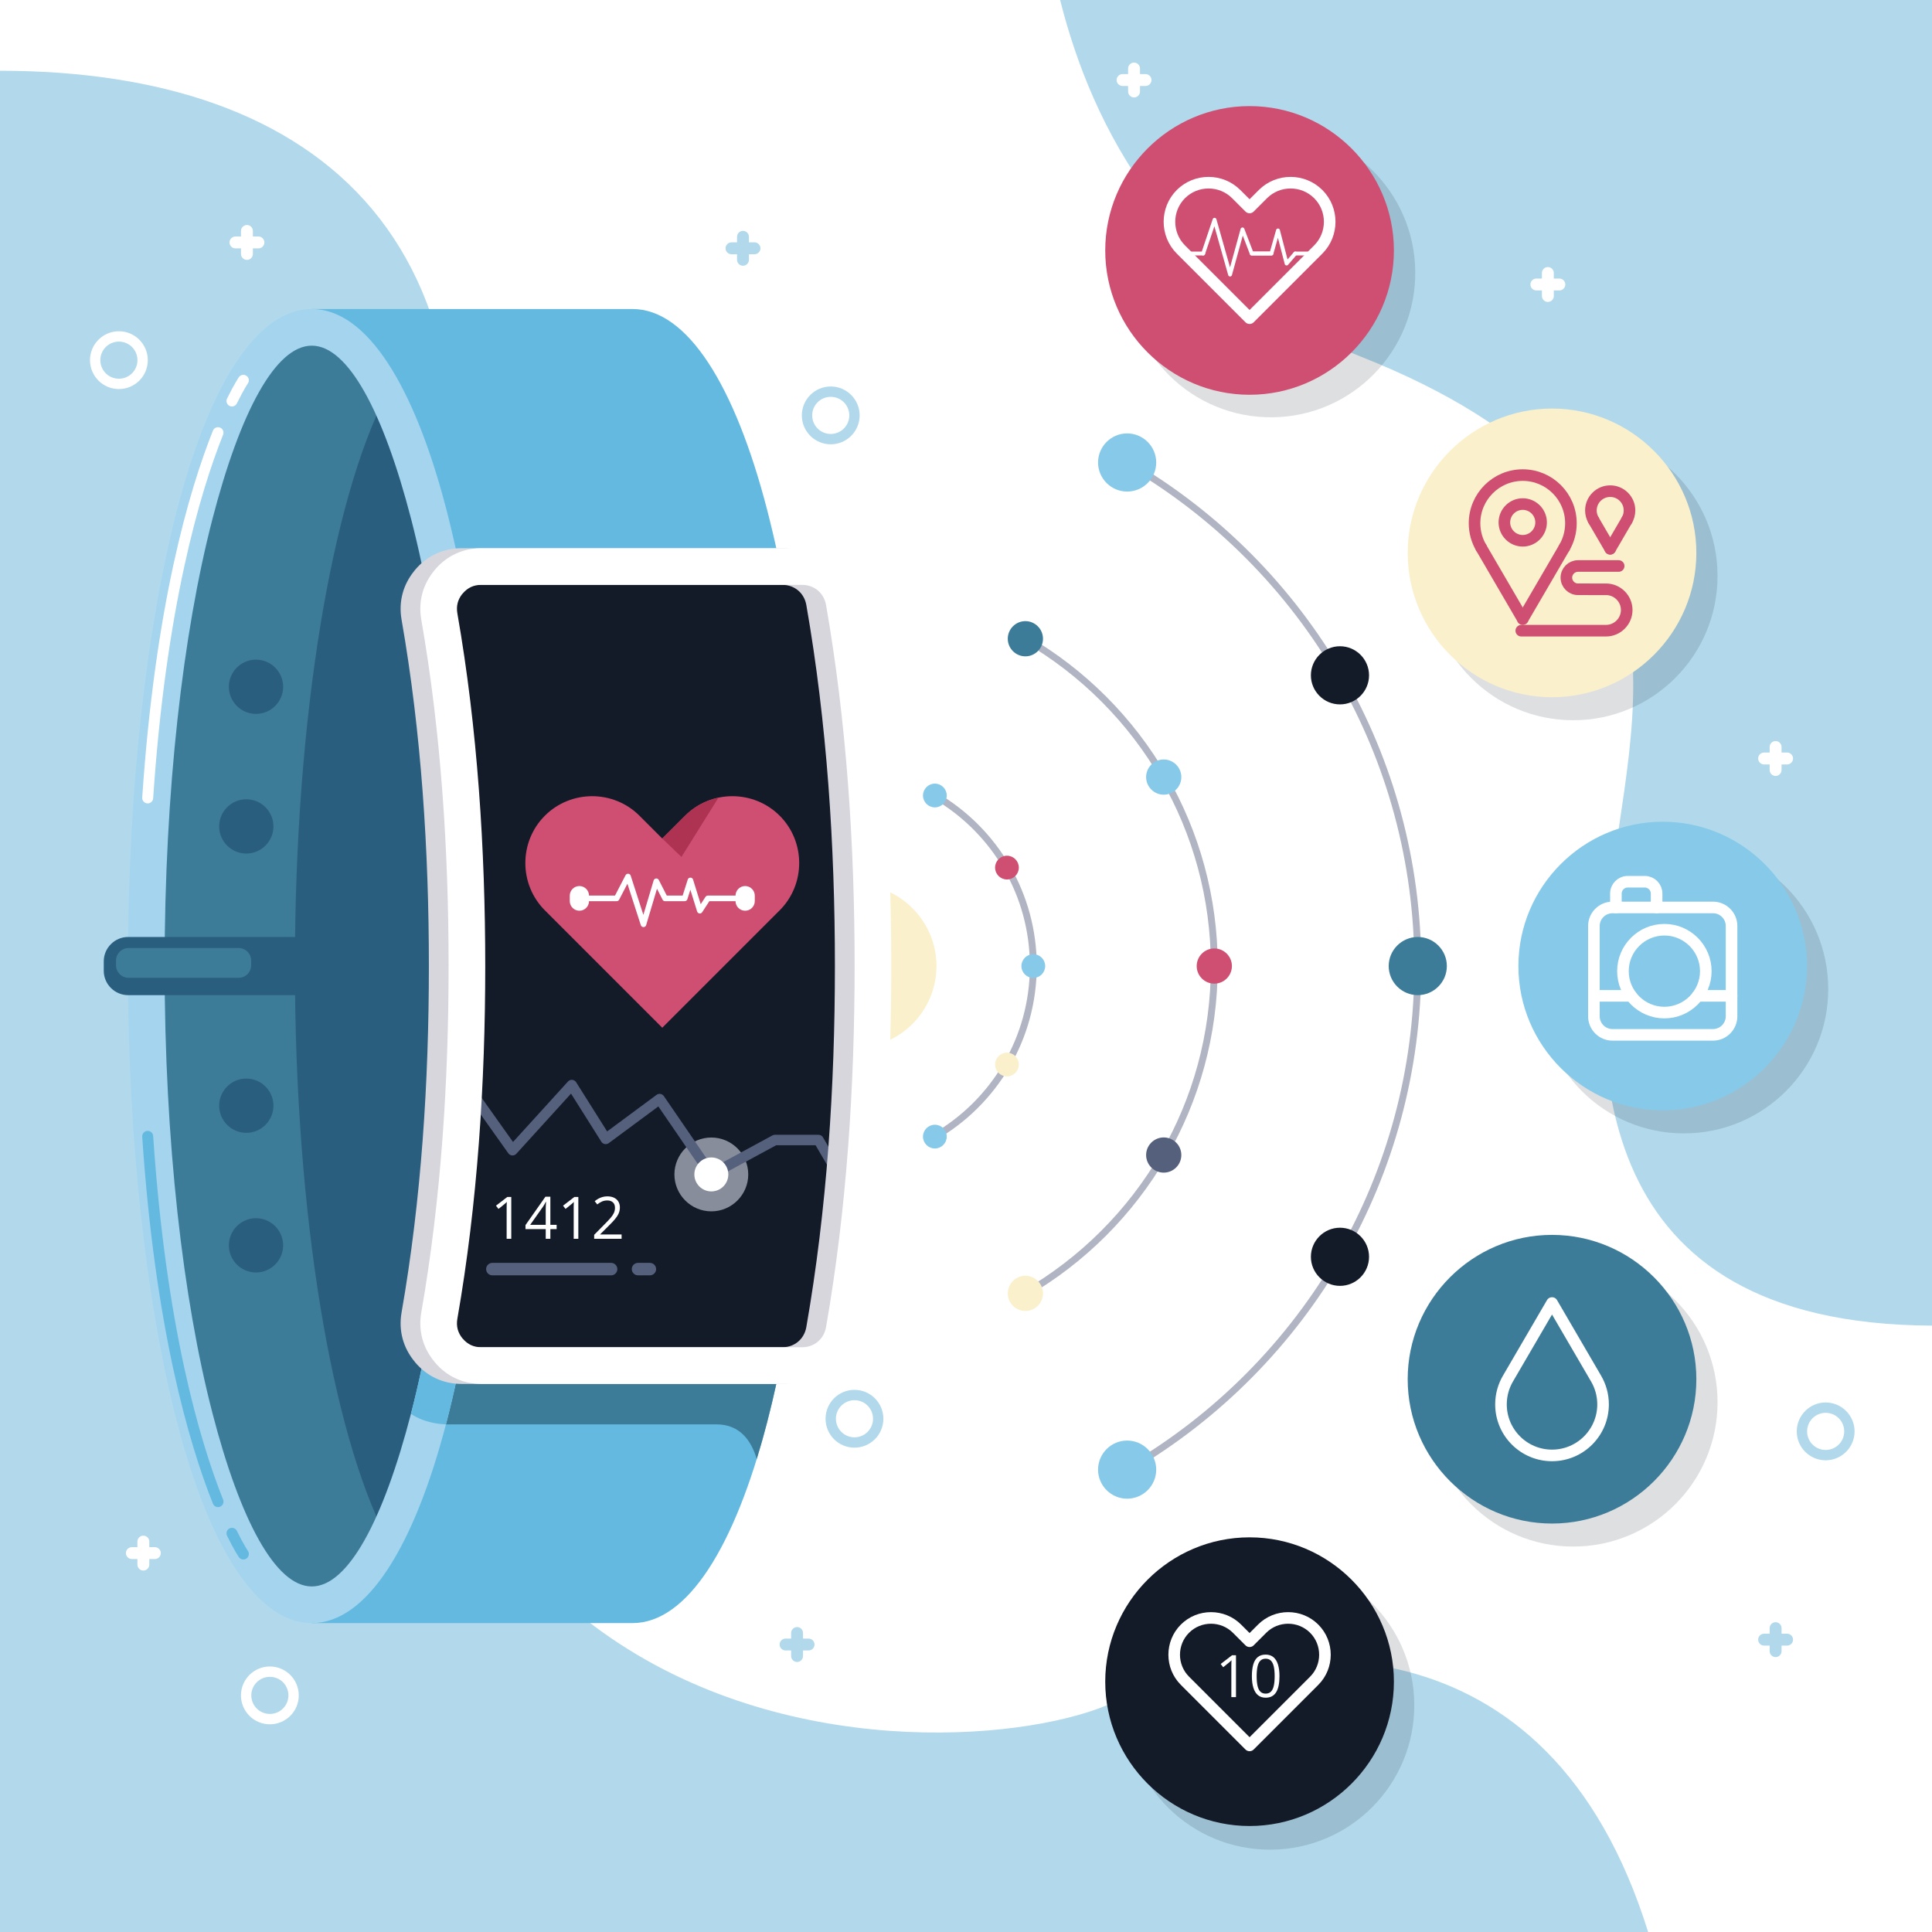 <svg xmlns="http://www.w3.org/2000/svg" xmlns:xlink="http://www.w3.org/1999/xlink" x="0px" y="0px" viewBox="0 0 500 500" style="enable-background:new 0 0 500 500;" xml:space="preserve"><g id="BACKGROUND">	<rect y="-0.001" style="fill-rule:evenodd;clip-rule:evenodd;fill:#FFFFFF;" width="500" height="500.001"></rect></g><g id="OBJECTS">	<g>		<path style="fill-rule:evenodd;clip-rule:evenodd;fill:#B1D9EB;" d="M274.36,0.001h225.639v343.068   c-89.439-0.385-87.984-67.844-83.455-110.882c5.041-47.877,27.719-103.313-64.256-139.85   C302.925,72.725,282.603,32.793,274.36,0.001z"></path>		<path style="fill-rule:evenodd;clip-rule:evenodd;fill:#B1D9EB;" d="M0.001,18.313c82.268,0,137.577,43.912,111.091,155.074   C42.453,461.456,241.108,460.264,286.525,441.292c45.418-18.973,114.262-23.969,140.01,58.709H0.001V18.313z"></path>		<g>							<ellipse transform="matrix(1 -0.01 0.01 1 -0.665 3.163)" style="opacity:0.14;fill-rule:evenodd;clip-rule:evenodd;fill:#131A28;" cx="328.872" cy="70.768" rx="37.352" ry="37.353"></ellipse>			<path style="opacity:0.14;fill-rule:evenodd;clip-rule:evenodd;fill:#131A28;" d="M407.147,111.691    c20.629,0,37.352,16.724,37.352,37.353s-16.723,37.352-37.352,37.352s-37.352-16.723-37.352-37.352    S386.519,111.691,407.147,111.691z"></path>			<path style="opacity:0.14;fill-rule:evenodd;clip-rule:evenodd;fill:#131A28;" d="M435.798,218.617    c20.629,0,37.352,16.724,37.352,37.353c0,20.629-16.723,37.354-37.352,37.354s-37.352-16.725-37.352-37.354    C398.446,235.341,415.169,218.617,435.798,218.617z"></path>			<path style="opacity:0.14;fill-rule:evenodd;clip-rule:evenodd;fill:#131A28;" d="M407.147,325.543    c20.629,0,37.352,16.723,37.352,37.352c0,20.631-16.723,37.354-37.352,37.354s-37.352-16.723-37.352-37.354    C369.796,342.266,386.519,325.543,407.147,325.543z"></path>							<ellipse transform="matrix(1 -0.006 0.006 1 -2.856 2.144)" style="opacity:0.14;fill-rule:evenodd;clip-rule:evenodd;fill:#131A28;" cx="328.872" cy="441.172" rx="37.352" ry="37.354"></ellipse>		</g>		<path style="fill-rule:evenodd;clip-rule:evenodd;fill:#131A28;" d="M323.388,472.569c20.572,0,37.352-16.779,37.352-37.354   c0-20.572-16.779-37.352-37.352-37.352c-20.572,0-37.354,16.779-37.354,37.352C286.034,455.79,302.815,472.569,323.388,472.569z"></path>		<g>			<path style="fill-rule:evenodd;clip-rule:evenodd;fill:#3D7C98;" d="M401.661,394.293c20.572,0,37.353-16.779,37.353-37.353    c0-20.572-16.781-37.352-37.353-37.352c-20.57,0-37.352,16.779-37.352,37.352C364.31,377.514,381.091,394.293,401.661,394.293z"></path>							<path style="fill-rule:evenodd;clip-rule:evenodd;fill:none;stroke:#FFFFFF;stroke-width:3;stroke-linecap:round;stroke-linejoin:round;stroke-miterlimit:2.613;" d="    M390.28,356.741c-1.16,1.967-1.828,4.26-1.828,6.711c0,7.295,5.914,13.209,13.209,13.209c7.297,0,13.211-5.914,13.211-13.209    c0-2.451-0.668-4.744-1.828-6.711 M401.661,337.219l-11.42,19.588 M401.661,337.219l11.422,19.588"></path>		</g>		<g>			<path style="fill-rule:evenodd;clip-rule:evenodd;fill:#CF4F72;" d="M323.388,102.166c20.572,0,37.352-16.78,37.352-37.353    c0-20.573-16.779-37.353-37.352-37.353c-20.572,0-37.354,16.779-37.354,37.353C286.034,85.386,302.815,102.166,323.388,102.166z"></path>			<g>									<path style="fill-rule:evenodd;clip-rule:evenodd;fill:none;stroke:#FFFFFF;stroke-width:3;stroke-linecap:round;stroke-linejoin:round;stroke-miterlimit:2.613;" d="     M341.167,50.236h0.002c3.939,3.94,3.939,10.387,0,14.328l-3.455,3.453l0,0l-14.326,14.327l-14.33-14.327l-3.451-3.453     c-3.941-3.94-3.941-10.388,0-14.328l0,0c3.941-3.941,10.389-3.941,14.328,0l3.453,3.453l3.451-3.453     C330.78,46.296,337.226,46.296,341.167,50.236z"></path>									<path style="fill-rule:evenodd;clip-rule:evenodd;fill:none;stroke:#FFFFFF;stroke-linecap:round;stroke-linejoin:round;stroke-miterlimit:2.613;" d="     M306.653,65.612h4.728 M323.94,65.612h5.107 M335.204,65.612h4.508"></path>									<polyline style="fill-rule:evenodd;clip-rule:evenodd;fill:none;stroke:#FFFFFF;stroke-linecap:round;stroke-linejoin:round;stroke-miterlimit:2.613;" points="     311.382,65.612 314.323,56.871 318.341,71.057 321.552,59.369 323.94,65.612 329.048,65.612 330.743,59.637 332.972,68.202      335.204,65.612     "></polyline>			</g>		</g>		<g>			<path style="fill-rule:evenodd;clip-rule:evenodd;fill:#87C9E9;" d="M430.313,287.368c20.574,0,37.352-16.779,37.352-37.353    c0-20.573-16.777-37.353-37.352-37.353c-20.572,0-37.353,16.78-37.353,37.353C392.96,270.588,409.741,287.368,430.313,287.368z"></path>			<g>									<path style="fill-rule:evenodd;clip-rule:evenodd;fill:none;stroke:#FFFFFF;stroke-width:3;stroke-linecap:round;stroke-linejoin:round;stroke-miterlimit:2.613;" d="     M417.3,234.846h26.025c2.643,0,4.801,2.162,4.801,4.801v23.372c0,2.641-2.16,4.801-4.801,4.801H417.3     c-2.641,0-4.801-2.16-4.801-4.801v-23.372C412.499,237.007,414.659,234.846,417.3,234.846z"></path>									<path style="fill-rule:evenodd;clip-rule:evenodd;fill:none;stroke:#FFFFFF;stroke-width:3;stroke-linecap:round;stroke-linejoin:round;stroke-miterlimit:2.613;" d="     M430.739,262.055c5.906,0,10.721-4.816,10.721-10.721c0-5.906-4.814-10.723-10.721-10.723c-5.906,0-10.723,4.817-10.723,10.723     C420.017,257.239,424.833,262.055,430.739,262.055z"></path>									<path style="fill-rule:evenodd;clip-rule:evenodd;fill:none;stroke:#FFFFFF;stroke-width:3;stroke-linecap:round;stroke-linejoin:round;stroke-miterlimit:2.613;" d="     M418.194,234.846v-3.601c0-1.679,1.373-3.053,3.053-3.053h4.428c1.68,0,3.053,1.375,3.053,3.053v3.601"></path>									<path style="fill-rule:evenodd;clip-rule:evenodd;fill:none;stroke:#FFFFFF;stroke-width:3;stroke-linecap:round;stroke-linejoin:round;stroke-miterlimit:2.613;" d="     M412.499,257.721h9.627 M439.349,257.721h8.777"></path>			</g>		</g>		<g>			<path style="fill-rule:evenodd;clip-rule:evenodd;fill:#FBF0CC;" d="M401.661,180.441c20.576,0,37.353-16.779,37.353-37.353    c0-20.573-16.777-37.353-37.353-37.353c-20.57,0-37.352,16.78-37.352,37.353C364.31,163.662,381.091,180.441,401.661,180.441z"></path>			<g>									<path style="fill-rule:evenodd;clip-rule:evenodd;fill:none;stroke:#CF4F72;stroke-width:3;stroke-linecap:round;stroke-linejoin:round;stroke-miterlimit:2.613;" d="     M383.339,141.761c-1.098-1.857-1.727-4.023-1.727-6.335c0-6.888,5.582-12.472,12.471-12.472c6.887,0,12.471,5.584,12.471,12.472     c0,2.313-0.629,4.479-1.725,6.335"></path>									<line style="fill-rule:evenodd;clip-rule:evenodd;fill:none;stroke:#CF4F72;stroke-width:3;stroke-linecap:round;stroke-linejoin:round;stroke-miterlimit:2.613;" x1="394.083" y1="160.191" x2="404.866" y2="141.698"></line>									<line style="fill-rule:evenodd;clip-rule:evenodd;fill:none;stroke:#CF4F72;stroke-width:3;stroke-linecap:round;stroke-linejoin:round;stroke-miterlimit:2.613;" x1="394.083" y1="160.191" x2="383.302" y2="141.698"></line>									<path style="fill-rule:evenodd;clip-rule:evenodd;fill:none;stroke:#CF4F72;stroke-width:3;stroke-linecap:round;stroke-linejoin:round;stroke-miterlimit:2.613;" d="     M412.415,134.639c-0.438-0.744-0.691-1.611-0.691-2.537c0-2.758,2.238-4.994,4.996-4.994s4.996,2.236,4.996,4.994     c0,0.926-0.254,1.793-0.691,2.537"></path>									<line style="fill-rule:evenodd;clip-rule:evenodd;fill:none;stroke:#CF4F72;stroke-width:3;stroke-linecap:round;stroke-linejoin:round;stroke-miterlimit:2.613;" x1="416.72" y1="142.02" x2="421.036" y2="134.614"></line>									<line style="fill-rule:evenodd;clip-rule:evenodd;fill:none;stroke:#CF4F72;stroke-width:3;stroke-linecap:round;stroke-linejoin:round;stroke-miterlimit:2.613;" x1="416.72" y1="142.02" x2="412.401" y2="134.614"></line>									<path style="fill-rule:evenodd;clip-rule:evenodd;fill:none;stroke:#CF4F72;stroke-width:3;stroke-linecap:round;stroke-linejoin:round;stroke-miterlimit:2.613;" d="     M393.706,163.222h21.928c2.945,0,5.358-2.411,5.358-5.357l0,0c0-2.947-2.412-5.358-5.358-5.358h-4.635"></path>									<path style="fill-rule:evenodd;clip-rule:evenodd;fill:none;stroke:#CF4F72;stroke-width:3;stroke-linecap:round;stroke-linejoin:round;stroke-miterlimit:2.613;" d="     M418.909,146.48h-10.52c-1.656,0-3.012,1.356-3.012,3.013l0,0c0,1.657,1.355,3.013,3.012,3.013h2.609"></path>									<path style="fill-rule:evenodd;clip-rule:evenodd;fill:none;stroke:#CF4F72;stroke-width:3;stroke-linecap:round;stroke-linejoin:round;stroke-miterlimit:2.613;" d="     M394.083,139.952c2.615,0,4.752-2.134,4.752-4.751c0-2.616-2.137-4.751-4.752-4.751c-2.615,0-4.752,2.135-4.752,4.751     C389.331,137.818,391.468,139.952,394.083,139.952z"></path>			</g>		</g>		<g>							<path style="fill-rule:evenodd;clip-rule:evenodd;fill:none;stroke:#FFFFFF;stroke-width:3;stroke-linecap:round;stroke-linejoin:round;stroke-miterlimit:2.613;" d="    M340.116,421.503L340.116,421.503c3.707,3.707,3.705,9.773,0,13.478l-3.248,3.248l0,0l-13.48,13.48l-13.48-13.48l-3.248-3.248    c-3.707-3.705-3.709-9.771,0-13.478l0,0c3.705-3.709,9.772-3.709,13.48,0l3.248,3.248l3.248-3.248    C330.343,417.793,336.409,417.793,340.116,421.503z"></path>			<g>				<g>					<path style="fill:#FFFFFF;" d="M319.872,439.213h-1.201v-7.677c0-0.291,0.002-0.542,0.004-0.752      c0.003-0.21,0.008-0.402,0.015-0.578c0.008-0.175,0.019-0.354,0.033-0.537c-0.152,0.158-0.296,0.293-0.43,0.404      c-0.133,0.11-0.299,0.248-0.496,0.411l-1.237,0.992l-0.645-0.837l2.934-2.26h1.023V439.213z"></path>					<path style="fill:#FFFFFF;" d="M331.127,433.782c0,0.88-0.066,1.665-0.2,2.356c-0.133,0.691-0.343,1.277-0.63,1.756      c-0.286,0.479-0.657,0.844-1.111,1.094c-0.454,0.249-1,0.374-1.638,0.374c-0.805,0-1.471-0.22-1.997-0.66      c-0.525-0.439-0.919-1.075-1.178-1.907c-0.26-0.833-0.389-1.837-0.389-3.013c0-1.155,0.117-2.149,0.352-2.982      c0.234-0.832,0.613-1.472,1.138-1.919c0.523-0.447,1.215-0.671,2.074-0.671c0.815,0,1.487,0.222,2.016,0.663      c0.528,0.442,0.921,1.08,1.178,1.912S331.127,432.616,331.127,433.782z M325.222,433.782c0,1.008,0.076,1.848,0.229,2.52      s0.401,1.175,0.744,1.508c0.344,0.334,0.795,0.5,1.353,0.5c0.559,0,1.009-0.165,1.353-0.496      c0.343-0.331,0.593-0.832,0.748-1.504c0.156-0.672,0.233-1.515,0.233-2.527c0-0.993-0.076-1.824-0.229-2.493      s-0.4-1.173-0.741-1.512c-0.341-0.338-0.795-0.508-1.363-0.508s-1.022,0.17-1.363,0.508c-0.341,0.339-0.587,0.843-0.737,1.512      S325.222,432.789,325.222,433.782z"></path>				</g>			</g>		</g>		<g>			<g>				<path style="fill-rule:evenodd;clip-rule:evenodd;fill:#FFFFFF;" d="M30.77,85.729c2.062,0,3.93,0.838,5.285,2.191l0.005,0.005     c1.354,1.354,2.191,3.223,2.191,5.285c0,2.065-0.838,3.936-2.191,5.29l-0.08,0.073c-1.347,1.31-3.186,2.118-5.209,2.118     c-2.066,0-3.937-0.838-5.291-2.191c-1.354-1.354-2.191-3.225-2.191-5.29c0-2.062,0.838-3.931,2.191-5.285V87.92     C26.833,86.566,28.704,85.729,30.77,85.729L30.77,85.729z M34.168,89.811c-0.869-0.868-2.071-1.404-3.398-1.404     c-1.326,0-2.528,0.537-3.397,1.406c-0.87,0.866-1.406,2.068-1.406,3.396c0,1.326,0.538,2.528,1.406,3.396     c0.869,0.869,2.071,1.407,3.397,1.407c1.298,0,2.476-0.513,3.339-1.346l0.057-0.06c0.869-0.868,1.406-2.07,1.406-3.396     C35.572,91.882,35.036,90.68,34.168,89.811z"></path>				<path style="fill-rule:evenodd;clip-rule:evenodd;fill:#FFFFFF;" d="M69.84,431.284c2.062,0,3.931,0.838,5.286,2.191     l0.005,0.006c1.353,1.354,2.191,3.223,2.191,5.285c0,2.064-0.838,3.936-2.191,5.289l-0.08,0.074     c-1.348,1.311-3.186,2.117-5.211,2.117c-2.064,0-3.936-0.838-5.29-2.191c-1.353-1.354-2.191-3.225-2.191-5.289     c0-2.063,0.838-3.932,2.191-5.285v-0.006C65.904,432.122,67.775,431.284,69.84,431.284L69.84,431.284z M73.239,435.368     c-0.869-0.869-2.07-1.404-3.399-1.404c-1.326,0-2.527,0.537-3.396,1.406c-0.87,0.865-1.406,2.068-1.406,3.396     c0,1.326,0.538,2.527,1.406,3.396c0.869,0.869,2.07,1.406,3.396,1.406c1.298,0,2.476-0.514,3.339-1.346l0.058-0.061     c0.869-0.869,1.407-2.07,1.407-3.396C74.644,437.438,74.107,436.235,73.239,435.368z"></path>				<path style="fill-rule:evenodd;clip-rule:evenodd;fill:#FFFFFF;" d="M60.932,61.206h1.438v-1.437     c0-0.847,0.691-1.539,1.538-1.539l0,0c0.847,0,1.538,0.692,1.538,1.539v1.437h1.438c0.847,0,1.538,0.692,1.538,1.539l0,0     c0,0.847-0.691,1.538-1.538,1.538h-1.438v1.438c0,0.846-0.691,1.539-1.538,1.539l0,0c-0.847,0-1.538-0.692-1.538-1.539v-1.438     h-1.438c-0.847,0-1.538-0.692-1.538-1.538l0,0C59.394,61.898,60.085,61.206,60.932,61.206z"></path>				<path style="fill-rule:evenodd;clip-rule:evenodd;fill:#FFFFFF;" d="M34.123,400.403h1.437v-1.438     c0-0.846,0.693-1.539,1.538-1.539h0.001c0.845,0,1.538,0.693,1.538,1.539v1.438h1.437c0.847,0,1.54,0.691,1.54,1.537l0,0     c0,0.848-0.693,1.541-1.54,1.541h-1.437v1.436c0,0.848-0.693,1.539-1.538,1.539h-0.001c-0.845,0-1.538-0.691-1.538-1.539v-1.436     h-1.437c-0.847,0-1.54-0.693-1.54-1.541l0,0C32.583,401.094,33.276,400.403,34.123,400.403z"></path>			</g>			<g>				<path style="fill-rule:evenodd;clip-rule:evenodd;fill:#B1D9EB;" d="M189.31,62.722h1.437v-1.438     c0-0.846,0.693-1.539,1.538-1.539h0.001c0.845,0,1.538,0.692,1.538,1.539v1.438h1.438c0.846,0,1.539,0.692,1.539,1.538v0.001     c0,0.846-0.693,1.538-1.539,1.538h-1.438v1.437c0,0.847-0.692,1.539-1.538,1.539h-0.001c-0.845,0-1.538-0.692-1.538-1.539     v-1.437h-1.437c-0.847,0-1.539-0.693-1.539-1.538V64.26C187.771,63.414,188.463,62.722,189.31,62.722z"></path>				<path style="fill-rule:evenodd;clip-rule:evenodd;fill:#B1D9EB;" d="M214.994,100.022c2.062,0,3.931,0.838,5.286,2.192     l0.005,0.005c1.354,1.354,2.191,3.223,2.191,5.285c0,2.066-0.838,3.937-2.191,5.29l-0.08,0.074     c-1.349,1.311-3.186,2.118-5.21,2.118c-2.065,0-3.936-0.838-5.29-2.192c-1.354-1.354-2.191-3.224-2.191-5.29     c0-2.062,0.838-3.931,2.191-5.285v-0.005C211.058,100.86,212.929,100.022,214.994,100.022L214.994,100.022z M218.394,104.104     c-0.87-0.867-2.071-1.404-3.399-1.404c-1.327,0-2.527,0.538-3.396,1.407c-0.87,0.866-1.406,2.068-1.406,3.396     c0,1.327,0.538,2.528,1.406,3.396c0.869,0.869,2.069,1.406,3.396,1.406c1.298,0,2.476-0.512,3.339-1.345l0.058-0.061     c0.869-0.869,1.406-2.069,1.406-3.396C219.797,106.176,219.26,104.974,218.394,104.104z"></path>				<path style="fill-rule:evenodd;clip-rule:evenodd;fill:#B1D9EB;" d="M221.135,359.692c2.062,0,3.931,0.836,5.286,2.19     l0.005,0.006c1.353,1.355,2.191,3.223,2.191,5.285c0,2.064-0.838,3.938-2.191,5.291l-0.08,0.074     c-1.347,1.309-3.186,2.115-5.211,2.115c-2.064,0-3.936-0.836-5.29-2.189c-1.353-1.354-2.191-3.227-2.191-5.291     c0-2.063,0.838-3.93,2.191-5.285v-0.006C217.199,360.528,219.07,359.692,221.135,359.692L221.135,359.692z M224.535,363.774     c-0.869-0.867-2.071-1.404-3.4-1.404c-1.326,0-2.527,0.539-3.396,1.406c-0.87,0.867-1.406,2.068-1.406,3.396     c0,1.326,0.538,2.527,1.406,3.397c0.869,0.867,2.07,1.406,3.396,1.406c1.298,0,2.477-0.512,3.339-1.346l0.058-0.06     c0.869-0.869,1.406-2.07,1.406-3.397C225.938,365.844,225.402,364.643,224.535,363.774z"></path>				<path style="fill-rule:evenodd;clip-rule:evenodd;fill:#B1D9EB;" d="M472.478,362.961c2.063,0,3.934,0.838,5.287,2.191     l0.004,0.006c1.354,1.354,2.193,3.223,2.193,5.283c0,2.066-0.84,3.938-2.193,5.291l-0.078,0.074     c-1.348,1.311-3.188,2.117-5.213,2.117c-2.065,0-3.934-0.838-5.287-2.191c-1.354-1.354-2.193-3.225-2.193-5.291     c0-2.06,0.84-3.93,2.193-5.283v-0.006C468.544,363.799,470.413,362.961,472.478,362.961L472.478,362.961z M475.88,367.045     c-0.869-0.867-2.072-1.404-3.402-1.404c-1.326,0-2.525,0.537-3.395,1.406c-0.869,0.865-1.406,2.068-1.406,3.395     c0,1.328,0.537,2.529,1.406,3.398c0.869,0.869,2.068,1.406,3.395,1.406c1.301,0,2.477-0.514,3.34-1.346l0.059-0.061     c0.869-0.869,1.406-2.07,1.406-3.398C477.282,369.116,476.745,367.913,475.88,367.045z"></path>				<path style="fill-rule:evenodd;clip-rule:evenodd;fill:#B1D9EB;" d="M203.303,424.063h1.437v-1.438     c0-0.846,0.693-1.539,1.54-1.539l0,0c0.846,0,1.539,0.693,1.539,1.539v1.438h1.437c0.847,0,1.538,0.691,1.538,1.539l0,0     c0,0.846-0.691,1.537-1.538,1.537h-1.437v1.438c0,0.848-0.693,1.541-1.539,1.541l0,0c-0.847,0-1.54-0.693-1.54-1.541v-1.438     h-1.437c-0.846,0-1.538-0.691-1.538-1.537l0,0C201.765,424.754,202.457,424.063,203.303,424.063z"></path>				<path style="fill-rule:evenodd;clip-rule:evenodd;fill:#B1D9EB;" d="M456.548,422.803h1.438v-1.438     c0-0.846,0.691-1.539,1.537-1.539h0.002c0.844,0,1.539,0.693,1.539,1.539v1.438h1.438c0.846,0,1.537,0.691,1.537,1.537l0,0     c0,0.848-0.691,1.539-1.537,1.539h-1.438v1.438c0,0.848-0.695,1.539-1.539,1.539h-0.002c-0.846,0-1.537-0.691-1.537-1.539     v-1.438h-1.438c-0.848,0-1.539-0.691-1.539-1.539l0,0C455.009,423.495,455.7,422.803,456.548,422.803z"></path>			</g>			<path style="fill-rule:evenodd;clip-rule:evenodd;fill:#FFFFFF;" d="M456.548,194.757h1.438v-1.438    c0-0.846,0.691-1.539,1.537-1.539h0.002c0.844,0,1.539,0.692,1.539,1.539v1.438h1.438c0.846,0,1.537,0.692,1.537,1.538v0.001    c0,0.846-0.691,1.539-1.537,1.539h-1.438v1.438c0,0.847-0.695,1.538-1.539,1.538h-0.002c-0.846,0-1.537-0.691-1.537-1.538v-1.438    h-1.438c-0.848,0-1.539-0.692-1.539-1.539v-0.001C455.009,195.449,455.7,194.757,456.548,194.757z"></path>			<path style="fill-rule:evenodd;clip-rule:evenodd;fill:#FFFFFF;" d="M397.608,72.088h1.438v-1.437    c0-0.847,0.693-1.539,1.541-1.539l0,0c0.844,0,1.537,0.692,1.537,1.539v1.437h1.438c0.848,0,1.539,0.692,1.539,1.539l0,0    c0,0.847-0.691,1.539-1.539,1.539h-1.438v1.438c0,0.846-0.693,1.539-1.537,1.539l0,0c-0.848,0-1.541-0.692-1.541-1.539v-1.438    h-1.438c-0.846,0-1.537-0.692-1.537-1.539l0,0C396.071,72.781,396.763,72.088,397.608,72.088z"></path>			<path style="fill-rule:evenodd;clip-rule:evenodd;fill:#FFFFFF;" d="M290.517,19.172h1.435v-1.438    c0-0.847,0.693-1.539,1.539-1.539h0.002c0.844,0,1.539,0.692,1.539,1.539v1.438h1.436c0.848,0,1.539,0.692,1.539,1.538v0    c0,0.846-0.691,1.538-1.539,1.538h-1.436v1.437c0,0.847-0.695,1.539-1.539,1.539h-0.002c-0.846,0-1.539-0.692-1.539-1.539V22.25    h-1.435c-0.848,0-1.539-0.692-1.539-1.538v0C288.978,19.865,289.669,19.172,290.517,19.172z"></path>		</g>		<g>			<path style="fill-rule:evenodd;clip-rule:evenodd;fill:#B0B4C3;" d="M291.638,120.68c-0.422-0.246-0.568-0.788-0.322-1.211    c0.244-0.424,0.787-0.568,1.211-0.323c22.904,13.342,41.99,32.53,55.215,55.517c12.764,22.193,20.068,47.923,20.068,75.352    c0,27.371-7.268,53.046-19.977,75.201c-13.168,22.949-32.178,42.121-55.002,55.488c-0.42,0.246-0.965,0.107-1.211-0.316    c-0.246-0.422-0.105-0.963,0.316-1.211c22.553-13.207,41.34-32.156,54.354-54.842c12.559-21.895,19.742-47.268,19.742-74.32    c0-27.118-7.215-52.546-19.826-74.471C333.142,152.829,314.276,133.867,291.638,120.68z"></path>			<path style="fill-rule:evenodd;clip-rule:evenodd;fill:#B0B4C3;" d="M265.003,166.117c-0.424-0.245-0.568-0.788-0.322-1.211    c0.244-0.423,0.787-0.569,1.211-0.323c14.98,8.687,27.469,21.205,36.121,36.215c8.354,14.49,13.135,31.299,13.135,49.217    c0,17.962-4.803,34.808-13.193,49.322c-8.688,15.027-21.227,27.553-36.27,36.227c-0.424,0.244-0.965,0.098-1.209-0.326    c-0.244-0.422-0.098-0.963,0.326-1.207c14.77-8.516,27.082-20.818,35.619-35.582c8.236-14.246,12.951-30.787,12.951-48.433    c0-17.606-4.693-34.113-12.893-48.336C291.983,186.943,279.718,174.651,265.003,166.117z"></path>			<path style="fill-rule:evenodd;clip-rule:evenodd;fill:#B0B4C3;" d="M241.641,206.725c-0.423-0.246-0.568-0.788-0.324-1.211    c0.246-0.423,0.789-0.567,1.212-0.323c7.843,4.571,14.378,11.144,18.906,19.018c4.373,7.604,6.873,16.417,6.873,25.806    c0,9.496-2.555,18.396-7.014,26.054c-4.619,7.926-11.279,14.52-19.261,19.055c-0.426,0.24-0.966,0.092-1.208-0.334    c-0.241-0.426-0.092-0.965,0.333-1.207c7.708-4.381,14.142-10.746,18.6-18.404c4.307-7.391,6.772-15.988,6.772-25.163    c0-9.079-2.41-17.59-6.629-24.925C255.528,217.488,249.216,211.141,241.641,206.725z"></path>			<g>				<path style="fill-rule:evenodd;clip-rule:evenodd;fill:#87C9E9;" d="M241.944,208.951c1.693,0,3.075-1.381,3.075-3.075     c0-1.693-1.381-3.075-3.075-3.075c-1.694,0-3.076,1.382-3.076,3.075C238.869,207.57,240.25,208.951,241.944,208.951z"></path>				<path style="fill-rule:evenodd;clip-rule:evenodd;fill:#CF4F72;" d="M260.599,227.607c1.695,0,3.074-1.382,3.074-3.076     c0-1.693-1.379-3.075-3.074-3.075c-1.693,0-3.074,1.381-3.074,3.075C257.525,226.225,258.905,227.607,260.599,227.607z"></path>				<path style="fill-rule:evenodd;clip-rule:evenodd;fill:#87C9E9;" d="M267.419,253.09c1.693,0,3.074-1.383,3.074-3.076     c0-1.694-1.381-3.076-3.074-3.076c-1.693,0-3.076,1.382-3.076,3.076C264.343,251.708,265.726,253.09,267.419,253.09z"></path>				<path style="fill-rule:evenodd;clip-rule:evenodd;fill:#FBF0CC;" d="M260.599,278.573c1.695,0,3.074-1.381,3.074-3.076     c0-1.691-1.379-3.074-3.074-3.074c-1.693,0-3.074,1.383-3.074,3.074C257.525,277.192,258.905,278.573,260.599,278.573z"></path>				<path style="fill-rule:evenodd;clip-rule:evenodd;fill:#87C9E9;" d="M241.944,297.227c1.693,0,3.075-1.381,3.075-3.074     c0-1.693-1.381-3.074-3.075-3.074c-1.694,0-3.076,1.381-3.076,3.074C238.869,295.846,240.25,297.227,241.944,297.227z"></path>				<path style="fill-rule:evenodd;clip-rule:evenodd;fill:#FBF0CC;" d="M265.37,339.28c2.506,0,4.555-2.047,4.555-4.555     c0-2.51-2.049-4.559-4.555-4.559c-2.512,0-4.559,2.049-4.559,4.559C260.812,337.233,262.858,339.28,265.37,339.28z"></path>				<path style="fill-rule:evenodd;clip-rule:evenodd;fill:#55617C;" d="M301.171,303.477c2.508,0,4.555-2.047,4.555-4.555     c0-2.51-2.047-4.557-4.555-4.557c-2.51,0-4.557,2.047-4.557,4.557C296.614,301.43,298.661,303.477,301.171,303.477z"></path>				<path style="fill-rule:evenodd;clip-rule:evenodd;fill:#CF4F72;" d="M314.257,254.569c2.512,0,4.559-2.045,4.559-4.555     c0-2.509-2.047-4.556-4.559-4.556c-2.506,0-4.555,2.047-4.555,4.556C309.702,252.524,311.751,254.569,314.257,254.569z"></path>				<path style="fill-rule:evenodd;clip-rule:evenodd;fill:#87C9E9;" d="M301.171,205.664c2.508,0,4.555-2.047,4.555-4.556     c0-2.509-2.047-4.556-4.555-4.556c-2.51,0-4.557,2.047-4.557,4.556C296.614,203.617,298.661,205.664,301.171,205.664z"></path>				<path style="fill-rule:evenodd;clip-rule:evenodd;fill:#3D7C98;" d="M265.366,169.861c2.51,0,4.559-2.047,4.559-4.556     c0-2.509-2.049-4.556-4.559-4.556c-2.508,0-4.555,2.047-4.555,4.556C260.812,167.814,262.858,169.861,265.366,169.861z"></path>				<path style="fill-rule:evenodd;clip-rule:evenodd;fill:#87C9E9;" d="M291.702,127.216c4.145,0,7.525-3.38,7.525-7.525     c0-4.144-3.381-7.524-7.525-7.524s-7.525,3.381-7.525,7.524C284.177,123.837,287.558,127.216,291.702,127.216z"></path>				<path style="fill-rule:evenodd;clip-rule:evenodd;fill:#131A28;" d="M346.784,182.297c4.145,0,7.523-3.38,7.523-7.524     c0-4.144-3.379-7.524-7.523-7.524c-4.146,0-7.525,3.38-7.525,7.524C339.259,178.917,342.638,182.297,346.784,182.297z"></path>				<path style="fill-rule:evenodd;clip-rule:evenodd;fill:#3D7C98;" d="M366.919,257.538c4.147,0,7.525-3.379,7.525-7.523     c0-4.144-3.379-7.524-7.525-7.524c-4.145,0-7.523,3.38-7.523,7.524C359.396,254.159,362.774,257.538,366.919,257.538z"></path>				<path style="fill-rule:evenodd;clip-rule:evenodd;fill:#131A28;" d="M346.784,332.78c4.145,0,7.523-3.381,7.523-7.523     c0-4.145-3.379-7.525-7.523-7.525c-4.146,0-7.525,3.381-7.525,7.525C339.259,329.399,342.638,332.78,346.784,332.78z"></path>				<path style="fill-rule:evenodd;clip-rule:evenodd;fill:#87C9E9;" d="M291.702,387.86c4.145,0,7.525-3.379,7.525-7.521     c0-4.147-3.381-7.525-7.525-7.525s-7.525,3.379-7.525,7.525C284.177,384.481,287.558,387.86,291.702,387.86z"></path>			</g>			<path style="fill-rule:evenodd;clip-rule:evenodd;fill:#FBF0CC;" d="M221.163,271.213c11.675,0,21.199-9.523,21.199-21.199    c0-11.676-9.523-21.199-21.199-21.199c-11.676,0-21.198,9.523-21.198,21.199C199.965,261.69,209.487,271.213,221.163,271.213z"></path>		</g>		<g>			<path style="fill-rule:evenodd;clip-rule:evenodd;fill:#63B9E0;" d="M163.674,420.057c14.262,0,26.541-19.863,34.862-51.977    c7.854-30.311,12.712-72.063,12.712-118.066c0-46.005-4.858-87.756-12.712-118.065c-8.321-32.114-20.6-51.978-34.862-51.978    H80.689v9.485c9.389,0,18.527,17.145,25.71,44.864c7.646,29.516,12.379,70.413,12.379,115.694    c0,45.281-4.732,86.179-12.379,115.693c-7.183,27.719-16.321,44.865-25.71,44.865v9.484H163.674z"></path>			<path style="fill-rule:evenodd;clip-rule:evenodd;fill:#3D7C98;" d="M195.843,377.594c0.938-3.035,1.837-6.209,2.693-9.514    c1.782-6.875,3.408-14.34,4.859-22.309c-24.949-3.717-64.81-8.898-67.465-9.938c-2.395-0.938-14.901,1.56-24.005,3.58    c-1.605,9.504-3.458,18.316-5.525,26.293l-0.049,0.188c3.951,2.733,9.095,2.733,9.095,2.733s55.62,0,70.008,0    C191.437,368.628,194.41,372.764,195.843,377.594z"></path>			<path style="fill-rule:evenodd;clip-rule:evenodd;fill:#3D7C98;" d="M80.689,415.315c23.591,0,42.831-74.256,42.831-165.3    S104.281,84.714,80.689,84.714c-23.59,0-42.83,74.256-42.83,165.301S57.099,415.315,80.689,415.315z"></path>			<path style="fill-rule:evenodd;clip-rule:evenodd;fill:#2A5E7F;" d="M99.92,397.741c13.995-27.191,23.6-83.129,23.6-147.726    c0-64.599-9.606-120.534-23.6-147.727c-13.996,27.193-23.601,83.128-23.601,147.727C76.319,314.612,85.925,370.549,99.92,397.741    z"></path>			<path style="fill-rule:evenodd;clip-rule:evenodd;fill:#A4D4EE;" d="M80.689,79.972c-14.261,0-26.541,19.864-34.861,51.978    c-7.854,30.31-12.712,72.06-12.712,118.065c0,46.003,4.859,87.755,12.712,118.066c8.32,32.113,20.6,51.977,34.861,51.977    c14.262,0,26.541-19.863,34.862-51.977c7.854-30.311,12.712-72.063,12.712-118.066c0-46.005-4.859-87.756-12.712-118.065    C107.23,99.836,94.951,79.972,80.689,79.972L80.689,79.972z M54.98,134.321c7.182-27.719,16.32-44.864,25.709-44.864    s18.527,17.145,25.71,44.864c7.646,29.516,12.379,70.413,12.379,115.694c0,45.281-4.732,86.179-12.379,115.693    c-7.183,27.719-16.321,44.865-25.71,44.865s-18.527-17.147-25.709-44.865c-7.648-29.514-12.379-70.412-12.379-115.693    C42.602,204.733,47.333,163.837,54.98,134.321z"></path>			<path style="fill-rule:evenodd;clip-rule:evenodd;fill:#63B9E0;" d="M115.407,368.625l0.144-0.545    c2.396-9.248,4.513-19.563,6.298-30.736c-3.348,0.642-6.832,1.385-9.924,2.07c-1.605,9.504-3.458,18.316-5.525,26.293    l-0.049,0.188C110.107,368.491,114.94,368.62,115.407,368.625z"></path>			<path style="fill-rule:evenodd;clip-rule:evenodd;fill:#131A28;" d="M217.36,344.27c5.394-30.842,7.47-62.971,7.47-94.255    c0-31.284-2.076-63.414-7.47-94.255c-0.933-5.332-5.468-9.144-10.881-9.144h-82.984c-3.378,0-6.285,1.354-8.458,3.94    c-2.173,2.585-3.006,5.683-2.424,9.009c5.172,29.579,7.139,60.447,7.139,90.449c0,30.001-1.966,60.871-7.139,90.449    c-0.582,3.326,0.251,6.426,2.424,9.01c2.173,2.586,5.08,3.939,8.458,3.939h82.984C211.892,353.413,216.427,349.602,217.36,344.27    z"></path>			<path style="fill-rule:evenodd;clip-rule:evenodd;fill:#878D9B;" d="M184.094,313.497c5.261,0,9.553-4.291,9.553-9.555    c0-5.26-4.292-9.553-9.553-9.553c-5.263,0-9.554,4.293-9.554,9.553C174.54,309.206,178.832,313.497,184.094,313.497z"></path>			<path style="fill-rule:evenodd;clip-rule:evenodd;fill:#131A28;" d="M217.36,344.27c5.394-30.842,7.47-62.971,7.47-94.255    c0-31.284-2.076-63.414-7.47-94.255c-0.933-5.332-5.468-9.144-10.881-9.144h-82.984c-1.465,0-2.842,0.255-4.108,0.755    c-1.399,0.872-2.67,1.984-3.798,3.326c-0.09,0.108-0.175,0.22-0.253,0.333c-1.33,1.663-2.283,3.469-2.845,5.383    c-0.106,1.02-0.066,2.075,0.123,3.153c5.172,29.579,7.139,60.447,7.139,90.449c0,30.001-1.966,60.871-7.139,90.449    c-0.582,3.326,0.251,6.426,2.424,9.01c2.173,2.586,5.08,3.939,8.458,3.939h82.984c2.287,0,4.418-0.68,6.187-1.869    c-0.627,0.199-1.299,0.307-2.003,0.307h-82.985c-0.992,0-1.891-0.188-2.68-0.557c-0.798-0.371-1.521-0.936-2.147-1.678    l-0.01,0.008l-0.009-0.008c-0.619-0.738-1.048-1.551-1.281-2.412c-0.228-0.844-0.258-1.768-0.087-2.746    c2.612-14.932,4.416-30.201,5.566-45.529c1.15-15.336,1.647-30.666,1.647-45.734c0-15.067-0.497-30.398-1.647-45.735    c-1.15-15.328-2.954-30.597-5.566-45.529c-0.171-0.978-0.14-1.9,0.087-2.745c0.209-0.777,0.58-1.514,1.105-2.192l0.194-0.219    c0.626-0.745,1.349-1.308,2.147-1.68c0.789-0.368,1.688-0.556,2.68-0.556h82.985c1.578,0,3.002,0.534,4.082,1.441    c1.085,0.912,1.859,2.225,2.13,3.774c2.672,15.278,4.522,30.866,5.703,46.499c1.18,15.626,1.693,31.367,1.693,46.942    c0,15.574-0.513,31.314-1.693,46.941c-1.153,15.256-2.941,30.467-5.509,45.389C217.187,345.116,217.285,344.698,217.36,344.27z"></path>			<path style="fill-rule:evenodd;clip-rule:evenodd;fill:#55617C;" d="M222.113,308.95l0.003-0.043l0.004-0.043l0.005-0.041    l0.004-0.043l0.005-0.043l0.004-0.041l0.007-0.086l0.005-0.043l0.004-0.041l0.003-0.043l0.025-0.254l0.005-0.043l0.007-0.084    l0.005-0.043l0.003-0.043l0.004-0.043l0.005-0.041l0.004-0.043l0.003-0.043l0.004-0.041l0.005-0.043l0.003-0.043l0.004-0.043    l0.001-0.01l0.004-0.031l0.004-0.043l0.003-0.043l0.004-0.041l0.005-0.043l0.003-0.043l0.004-0.041l0.004-0.043l0.016-0.17    l0.004-0.043l0.064-0.678l0.004-0.045l0.005-0.041l0.004-0.043l0.004-0.041l0.003-0.043l-2.952-0.906l-6.369-10.883    c-0.215-0.451-0.676-0.764-1.21-0.764h-11.294c-0.215,0-0.434,0.051-0.639,0.162l-15.393,8.348l-12.732-18.563    c-0.439-0.592-1.276-0.717-1.868-0.277l-12.784,9.461l-7.975-12.662c-0.07-0.123-0.16-0.238-0.271-0.342    c-0.546-0.496-1.392-0.455-1.89,0.09l-14.22,15.643l-12.906-18.166c-0.171-0.24-0.407-0.406-0.668-0.492l-0.001,0.025    l-0.002,0.035l-0.003,0.06l-0.002,0.063l-0.002,0.061l-0.002,0.063l-0.002,0.06l-0.004,0.061l-0.005,0.121l-0.002,0.063    l-0.011,0.244l-0.002,0.063l-0.002,0.06l-0.002,0.061l-0.002,0.061l-0.002,0.063l-0.003,0.061l-0.002,0.061l-0.003,0.061    l-0.002,0.063l-0.001,0.041l-0.001,0.02l-0.004,0.063l-0.002,0.061l-0.002,0.06l-0.002,0.063l-0.004,0.059l-0.002,0.063    l-0.003,0.061l-0.002,0.063l-0.003,0.061l-0.003,0.061l-0.002,0.063l-0.003,0.061l-0.004,0.06l-0.002,0.063l-0.002,0.061    l-0.004,0.063l-0.002,0.061l-0.002,0.061l-0.004,0.061l-0.002,0.061l-0.002,0.063l-0.009,0.184l-0.004,0.06l-0.003,0.061    l-0.002,0.063l-0.003,0.06l-0.003,0.063l-0.002,0.059l-0.004,0.063l-0.003,0.061l-0.003,0.061l-0.003,0.063l-0.003,0.06    l-0.003,0.063l-0.002,0.061l-0.003,0.06l-0.004,0.063l-0.002,0.061l12.535,17.645c0.428,0.604,1.263,0.742,1.863,0.316    c0.08-0.057,0.15-0.121,0.215-0.189l14.155-15.57l7.846,12.455c0.392,0.623,1.217,0.811,1.84,0.418l0.092-0.064l12.82-9.486    l12.6,18.375c0.39,0.572,1.145,0.746,1.742,0.424l16.153-8.76h10.191l6.303,10.768c0.176,0.299,0.452,0.506,0.759,0.602    L222.113,308.95z"></path>			<path style="fill-rule:evenodd;clip-rule:evenodd;fill:#D8D6DD;" d="M218.013,345.085c2.722-15.563,4.608-31.463,5.814-47.424    c1.206-15.971,1.73-31.936,1.73-47.646c0-15.709-0.524-31.676-1.73-47.645c-1.206-15.962-3.092-31.862-5.814-47.425    c-0.661-3.782-2.621-7.042-5.39-9.369c-2.773-2.33-6.324-3.702-10.159-3.702h-82.985c-2.386,0-4.63,0.489-6.681,1.445    c-2.041,0.951-3.861,2.359-5.406,4.199c-0.091,0.108-0.175,0.219-0.255,0.333c-1.405,1.757-2.388,3.674-2.936,5.709    c-0.587,2.182-0.683,4.472-0.272,6.82c2.561,14.646,4.329,29.603,5.454,44.603c1.125,14.992,1.611,30.097,1.611,45.032    c0,14.935-0.486,30.041-1.611,45.031c-1.125,15.002-2.893,29.957-5.454,44.604c-0.411,2.348-0.315,4.639,0.272,6.82    c0.581,2.16,1.653,4.189,3.201,6.033l-0.011,0.008c1.545,1.842,3.365,3.25,5.406,4.199c2.051,0.957,4.295,1.447,6.681,1.447    h82.985c3.835,0,7.386-1.373,10.159-3.703C215.393,352.128,217.353,348.866,218.013,345.085L218.013,345.085z M214.379,296.956    c-1.181,15.635-3.031,31.223-5.703,46.5c-0.271,1.551-1.044,2.861-2.129,3.773c-1.081,0.906-2.505,1.441-4.083,1.441h-82.985    c-0.991,0-1.891-0.188-2.68-0.555c-0.798-0.373-1.521-0.935-2.146-1.68l-0.011,0.008l-0.007-0.008    c-0.62-0.738-1.049-1.551-1.282-2.412c-0.226-0.844-0.257-1.768-0.086-2.744c2.611-14.934,4.415-30.201,5.565-45.531    c1.15-15.336,1.647-30.666,1.647-45.734c0-15.067-0.497-30.398-1.647-45.735c-1.15-15.328-2.954-30.597-5.565-45.529    c-0.171-0.979-0.14-1.901,0.086-2.745c0.21-0.777,0.58-1.514,1.105-2.192l0.196-0.219c0.625-0.744,1.347-1.308,2.146-1.68    c0.789-0.367,1.689-0.555,2.68-0.555h82.985c1.577,0,3.002,0.534,4.083,1.442c1.085,0.911,1.859,2.224,2.129,3.774    c2.672,15.278,4.522,30.866,5.703,46.499c1.18,15.626,1.693,31.367,1.693,46.942    C216.072,265.588,215.559,281.331,214.379,296.956z"></path>			<path style="fill-rule:evenodd;clip-rule:evenodd;fill:#FFFFFF;" d="M223.116,345.085c2.723-15.563,4.608-31.463,5.813-47.424    c1.206-15.971,1.731-31.936,1.731-47.646c0-15.709-0.525-31.676-1.731-47.645c-1.206-15.962-3.09-31.862-5.813-47.425    c-0.661-3.782-2.621-7.042-5.39-9.369c-2.773-2.33-6.324-3.702-10.16-3.702h-82.985c-2.386,0-4.628,0.489-6.681,1.445    c-2.042,0.951-3.861,2.359-5.407,4.199c-0.091,0.108-0.176,0.219-0.254,0.333c-1.405,1.757-2.388,3.674-2.936,5.709    c-0.587,2.182-0.683,4.472-0.271,6.82c2.56,14.646,4.328,29.603,5.454,44.603c1.125,14.992,1.612,30.097,1.612,45.032    c0,14.935-0.487,30.041-1.612,45.031c-1.126,15.002-2.894,29.957-5.454,44.604c-0.411,2.348-0.315,4.639,0.271,6.82    c0.581,2.16,1.654,4.189,3.202,6.033l-0.011,0.008c1.545,1.842,3.365,3.25,5.407,4.199c2.052,0.957,4.295,1.447,6.681,1.447    h82.985c3.835,0,7.386-1.373,10.16-3.703C220.495,352.128,222.455,348.866,223.116,345.085L223.116,345.085z M219.481,296.956    c-1.18,15.635-3.031,31.223-5.702,46.5c-0.272,1.551-1.046,2.861-2.13,3.773c-1.082,0.906-2.506,1.441-4.084,1.441h-82.985    c-0.99,0-1.89-0.188-2.68-0.555c-0.797-0.373-1.521-0.935-2.146-1.68l-0.011,0.008l-0.007-0.008    c-0.62-0.738-1.05-1.551-1.282-2.412c-0.226-0.844-0.257-1.768-0.086-2.744c2.611-14.934,4.415-30.201,5.565-45.531    c1.15-15.336,1.648-30.666,1.648-45.734c0-15.067-0.498-30.398-1.648-45.735c-1.15-15.328-2.954-30.597-5.565-45.529    c-0.171-0.979-0.141-1.901,0.086-2.745c0.209-0.777,0.58-1.514,1.105-2.192l0.196-0.219c0.625-0.744,1.348-1.308,2.146-1.68    c0.79-0.367,1.689-0.555,2.68-0.555h82.985c1.578,0,3.002,0.534,4.084,1.442c1.084,0.911,1.858,2.224,2.13,3.774    c2.671,15.278,4.521,30.866,5.702,46.499c1.18,15.626,1.694,31.367,1.694,46.942    C221.175,265.588,220.661,281.331,219.481,296.956z"></path>			<path style="fill-rule:evenodd;clip-rule:evenodd;fill:#2A5E7F;" d="M63.742,220.902c3.871,0,7.028-3.157,7.028-7.027    s-3.157-7.027-7.028-7.027c-3.87,0-7.027,3.157-7.027,7.027S59.873,220.902,63.742,220.902z"></path>			<path style="fill-rule:evenodd;clip-rule:evenodd;fill:#2A5E7F;" d="M66.252,184.764c3.871,0,7.028-3.157,7.028-7.027    s-3.157-7.027-7.028-7.027c-3.87,0-7.027,3.157-7.027,7.027S62.382,184.764,66.252,184.764z"></path>			<path style="fill-rule:evenodd;clip-rule:evenodd;fill:#2A5E7F;" d="M63.742,293.18c3.871,0,7.028-3.156,7.028-7.027    c0-3.869-3.157-7.027-7.028-7.027c-3.87,0-7.027,3.158-7.027,7.027C56.715,290.024,59.873,293.18,63.742,293.18z"></path>			<path style="fill-rule:evenodd;clip-rule:evenodd;fill:#2A5E7F;" d="M66.252,329.319c3.871,0,7.028-3.156,7.028-7.025    c0-3.871-3.157-7.029-7.028-7.029c-3.87,0-7.027,3.158-7.027,7.029C59.225,326.163,62.382,329.319,66.252,329.319z"></path>			<path style="fill-rule:evenodd;clip-rule:evenodd;fill:#2A5E7F;" d="M33.16,242.488h57.317c3.47,0,6.309,2.838,6.309,6.308v2.437    c0,3.469-2.839,6.309-6.309,6.309H33.16c-3.47,0-6.309-2.84-6.309-6.309v-2.437C26.851,245.326,29.69,242.488,33.16,242.488z"></path>			<path style="fill-rule:evenodd;clip-rule:evenodd;fill:#3D7C98;" d="M33.257,245.352h28.512c1.774,0,3.226,1.451,3.226,3.226    v1.246c0,1.774-1.452,3.225-3.226,3.225H33.257c-1.775,0-3.226-1.451-3.226-3.225v-1.246    C30.031,246.803,31.482,245.352,33.257,245.352z"></path>			<path style="fill-rule:evenodd;clip-rule:evenodd;fill:#FFFFFF;" d="M61.816,97.616c0.445-0.645,1.329-0.807,1.974-0.361    c0.643,0.445,0.806,1.328,0.36,1.973c-0.002,0.004-1.082,1.589-2.846,5.175c-0.347,0.703-1.197,0.992-1.9,0.645    c-0.702-0.347-0.992-1.198-0.645-1.9C60.609,99.389,61.814,97.621,61.816,97.616L61.816,97.616z M55.104,111.452    c0.289-0.728,1.112-1.083,1.839-0.795c0.729,0.288,1.084,1.113,0.795,1.84C54.691,120.142,51,131.343,47.65,146.8    c-3.354,15.474-6.357,35.182-8.011,59.798c-0.052,0.782-0.729,1.374-1.511,1.322c-0.783-0.052-1.374-0.729-1.323-1.511    c1.666-24.785,4.689-44.627,8.066-60.21C48.253,130.6,52.001,119.235,55.104,111.452z"></path>			<path style="fill-rule:evenodd;clip-rule:evenodd;fill:#63B9E0;" d="M64.15,401.368c0.446,0.645,0.283,1.527-0.36,1.973    c-0.645,0.445-1.528,0.283-1.974-0.361c-0.003-0.004-1.207-1.772-3.056-5.531c-0.347-0.703-0.058-1.553,0.645-1.9    c0.703-0.346,1.553-0.059,1.9,0.645C63.069,399.778,64.148,401.364,64.15,401.368L64.15,401.368z M57.738,388.098    c0.289,0.728-0.066,1.553-0.795,1.842c-0.727,0.287-1.55-0.068-1.839-0.797c-3.102-7.783-6.851-19.148-10.232-34.746    c-3.377-15.582-6.4-35.426-8.066-60.211c-0.052-0.783,0.54-1.459,1.323-1.512c0.782-0.051,1.459,0.541,1.511,1.322    c1.655,24.617,4.657,44.326,8.011,59.799C51,369.253,54.691,380.454,57.738,388.098z"></path>			<path style="fill-rule:evenodd;clip-rule:evenodd;fill:#CF4F72;" d="M201.781,211.106h0.001c6.732,6.733,6.732,17.751,0,24.485    l-5.902,5.901h0.001l-24.486,24.485l-24.485-24.485l-5.901-5.901c-6.731-6.733-6.732-17.751,0-24.485h0.001    c6.732-6.733,17.751-6.733,24.483,0l5.901,5.901l5.902-5.901C184.03,204.373,195.048,204.373,201.781,211.106z"></path>			<path style="fill-rule:evenodd;clip-rule:evenodd;fill:#AE3352;" d="M171.395,217.007l5.902-5.901    c2.451-2.451,5.469-4.009,8.642-4.675l-9.581,15.35L171.395,217.007z"></path>			<g>				<path style="fill-rule:evenodd;clip-rule:evenodd;fill:#FFFFFF;" d="M159.161,231.776l2.732-5.27     c0.182-0.355,0.619-0.494,0.973-0.311c0.185,0.095,0.311,0.259,0.364,0.444l3.276,10.135l2.655-8.917     c0.113-0.383,0.517-0.601,0.899-0.486c0.198,0.059,0.352,0.195,0.439,0.365l2.061,4.04h4.113l1.314-4.143     c0.121-0.382,0.527-0.593,0.908-0.473c0.252,0.08,0.431,0.285,0.487,0.524l1.965,6.325l1.205-1.854     c0.123-0.226,0.362-0.378,0.636-0.378h8.929c0.4,0,0.725,0.325,0.725,0.725s-0.325,0.725-0.725,0.725h-8.539l-1.85,2.846     c-0.088,0.145-0.227,0.259-0.403,0.313c-0.381,0.117-0.785-0.097-0.902-0.479l-1.753-5.64l-0.77,2.429     c-0.085,0.306-0.366,0.53-0.698,0.53h-5.088c-0.263,0-0.518-0.145-0.644-0.396l-1.441-2.824l-2.803,9.414     c-0.066,0.22-0.237,0.405-0.473,0.481c-0.379,0.122-0.787-0.087-0.908-0.467l-3.469-10.726l-2.114,4.08     c-0.111,0.257-0.368,0.439-0.666,0.439h-8.929c-0.4,0-0.725-0.325-0.725-0.725s0.325-0.725,0.725-0.725H159.161z"></path>				<g>					<path style="fill-rule:evenodd;clip-rule:evenodd;fill:#FFFFFF;" d="M149.947,229.306L149.947,229.306      c1.371,0,2.492,1.122,2.492,2.492v1.405c0,1.371-1.121,2.492-2.492,2.492l0,0c-1.372,0-2.493-1.121-2.493-2.492v-1.405      C147.454,230.427,148.575,229.306,149.947,229.306z"></path>					<path style="fill-rule:evenodd;clip-rule:evenodd;fill:#FFFFFF;" d="M192.845,229.306L192.845,229.306      c1.372,0,2.493,1.122,2.493,2.492v1.405c0,1.371-1.121,2.492-2.493,2.492l0,0c-1.371,0-2.492-1.121-2.492-2.492v-1.405      C190.353,230.427,191.474,229.306,192.845,229.306z"></path>				</g>			</g>			<g>				<g>					<path style="fill:#FFFFFF;" d="M132.319,320.604h-1.2v-7.677c0-0.291,0.001-0.542,0.003-0.752s0.007-0.402,0.015-0.578      c0.007-0.175,0.019-0.354,0.033-0.537c-0.153,0.158-0.296,0.293-0.43,0.404c-0.133,0.11-0.299,0.248-0.497,0.411l-1.237,0.992      l-0.645-0.837l2.935-2.26h1.022V320.604z"></path>					<path style="fill:#FFFFFF;" d="M144.056,318.092h-1.623v2.512h-1.2v-2.512h-5.239v-1.037l5.157-7.344h1.282v7.27h1.623V318.092      z M141.233,316.981v-3.542c0-0.271,0.002-0.518,0.007-0.737s0.012-0.425,0.022-0.615c0.01-0.19,0.019-0.372,0.026-0.545      c0.007-0.173,0.013-0.343,0.018-0.511h-0.059c-0.094,0.197-0.201,0.406-0.322,0.626s-0.243,0.416-0.367,0.589l-3.342,4.735      H141.233z"></path>					<path style="fill:#FFFFFF;" d="M149.673,320.604h-1.2v-7.677c0-0.291,0.001-0.542,0.003-0.752s0.007-0.402,0.015-0.578      c0.007-0.175,0.019-0.354,0.033-0.537c-0.153,0.158-0.296,0.293-0.43,0.404c-0.133,0.11-0.299,0.248-0.497,0.411l-1.237,0.992      l-0.645-0.837l2.935-2.26h1.022V320.604z"></path>					<path style="fill:#FFFFFF;" d="M160.869,320.604h-7.099v-1.03l2.897-2.941c0.539-0.543,0.992-1.027,1.36-1.452      s0.648-0.844,0.841-1.256c0.193-0.413,0.289-0.866,0.289-1.36c0-0.612-0.182-1.08-0.544-1.403      c-0.363-0.324-0.841-0.485-1.434-0.485c-0.519,0-0.978,0.089-1.378,0.267c-0.4,0.178-0.811,0.43-1.23,0.756l-0.66-0.83      c0.287-0.242,0.599-0.457,0.938-0.645c0.338-0.188,0.701-0.336,1.089-0.445c0.388-0.108,0.801-0.163,1.241-0.163      c0.667,0,1.243,0.116,1.727,0.349c0.484,0.232,0.858,0.563,1.123,0.993s0.396,0.94,0.396,1.533      c0,0.573-0.114,1.105-0.341,1.598c-0.227,0.491-0.546,0.978-0.956,1.459c-0.41,0.482-0.889,0.992-1.438,1.53l-2.356,2.35v0.052      h5.535V320.604z"></path>				</g>			</g>			<path style="fill-rule:evenodd;clip-rule:evenodd;fill:#55617C;" d="M158.156,330.057H127.42c-0.889,0-1.614-0.727-1.614-1.615    l0,0c0-0.889,0.726-1.613,1.614-1.613h30.736c0.888,0,1.615,0.725,1.615,1.613l0,0    C159.771,329.331,159.044,330.057,158.156,330.057z"></path>			<path style="fill-rule:evenodd;clip-rule:evenodd;fill:#55617C;" d="M168.19,330.057h-3.071c-0.888,0-1.615-0.727-1.615-1.615    l0,0c0-0.889,0.727-1.613,1.615-1.613h3.071c0.888,0,1.614,0.725,1.614,1.613l0,0    C169.804,329.331,169.078,330.057,168.19,330.057z"></path>			<path style="fill-rule:evenodd;clip-rule:evenodd;fill:#FFFFFF;" d="M184.094,308.338c2.42,0,4.395-1.975,4.395-4.397    c0-2.418-1.975-4.395-4.395-4.395c-2.422,0-4.395,1.977-4.395,4.395C179.699,306.364,181.672,308.338,184.094,308.338z"></path>		</g>	</g></g></svg>